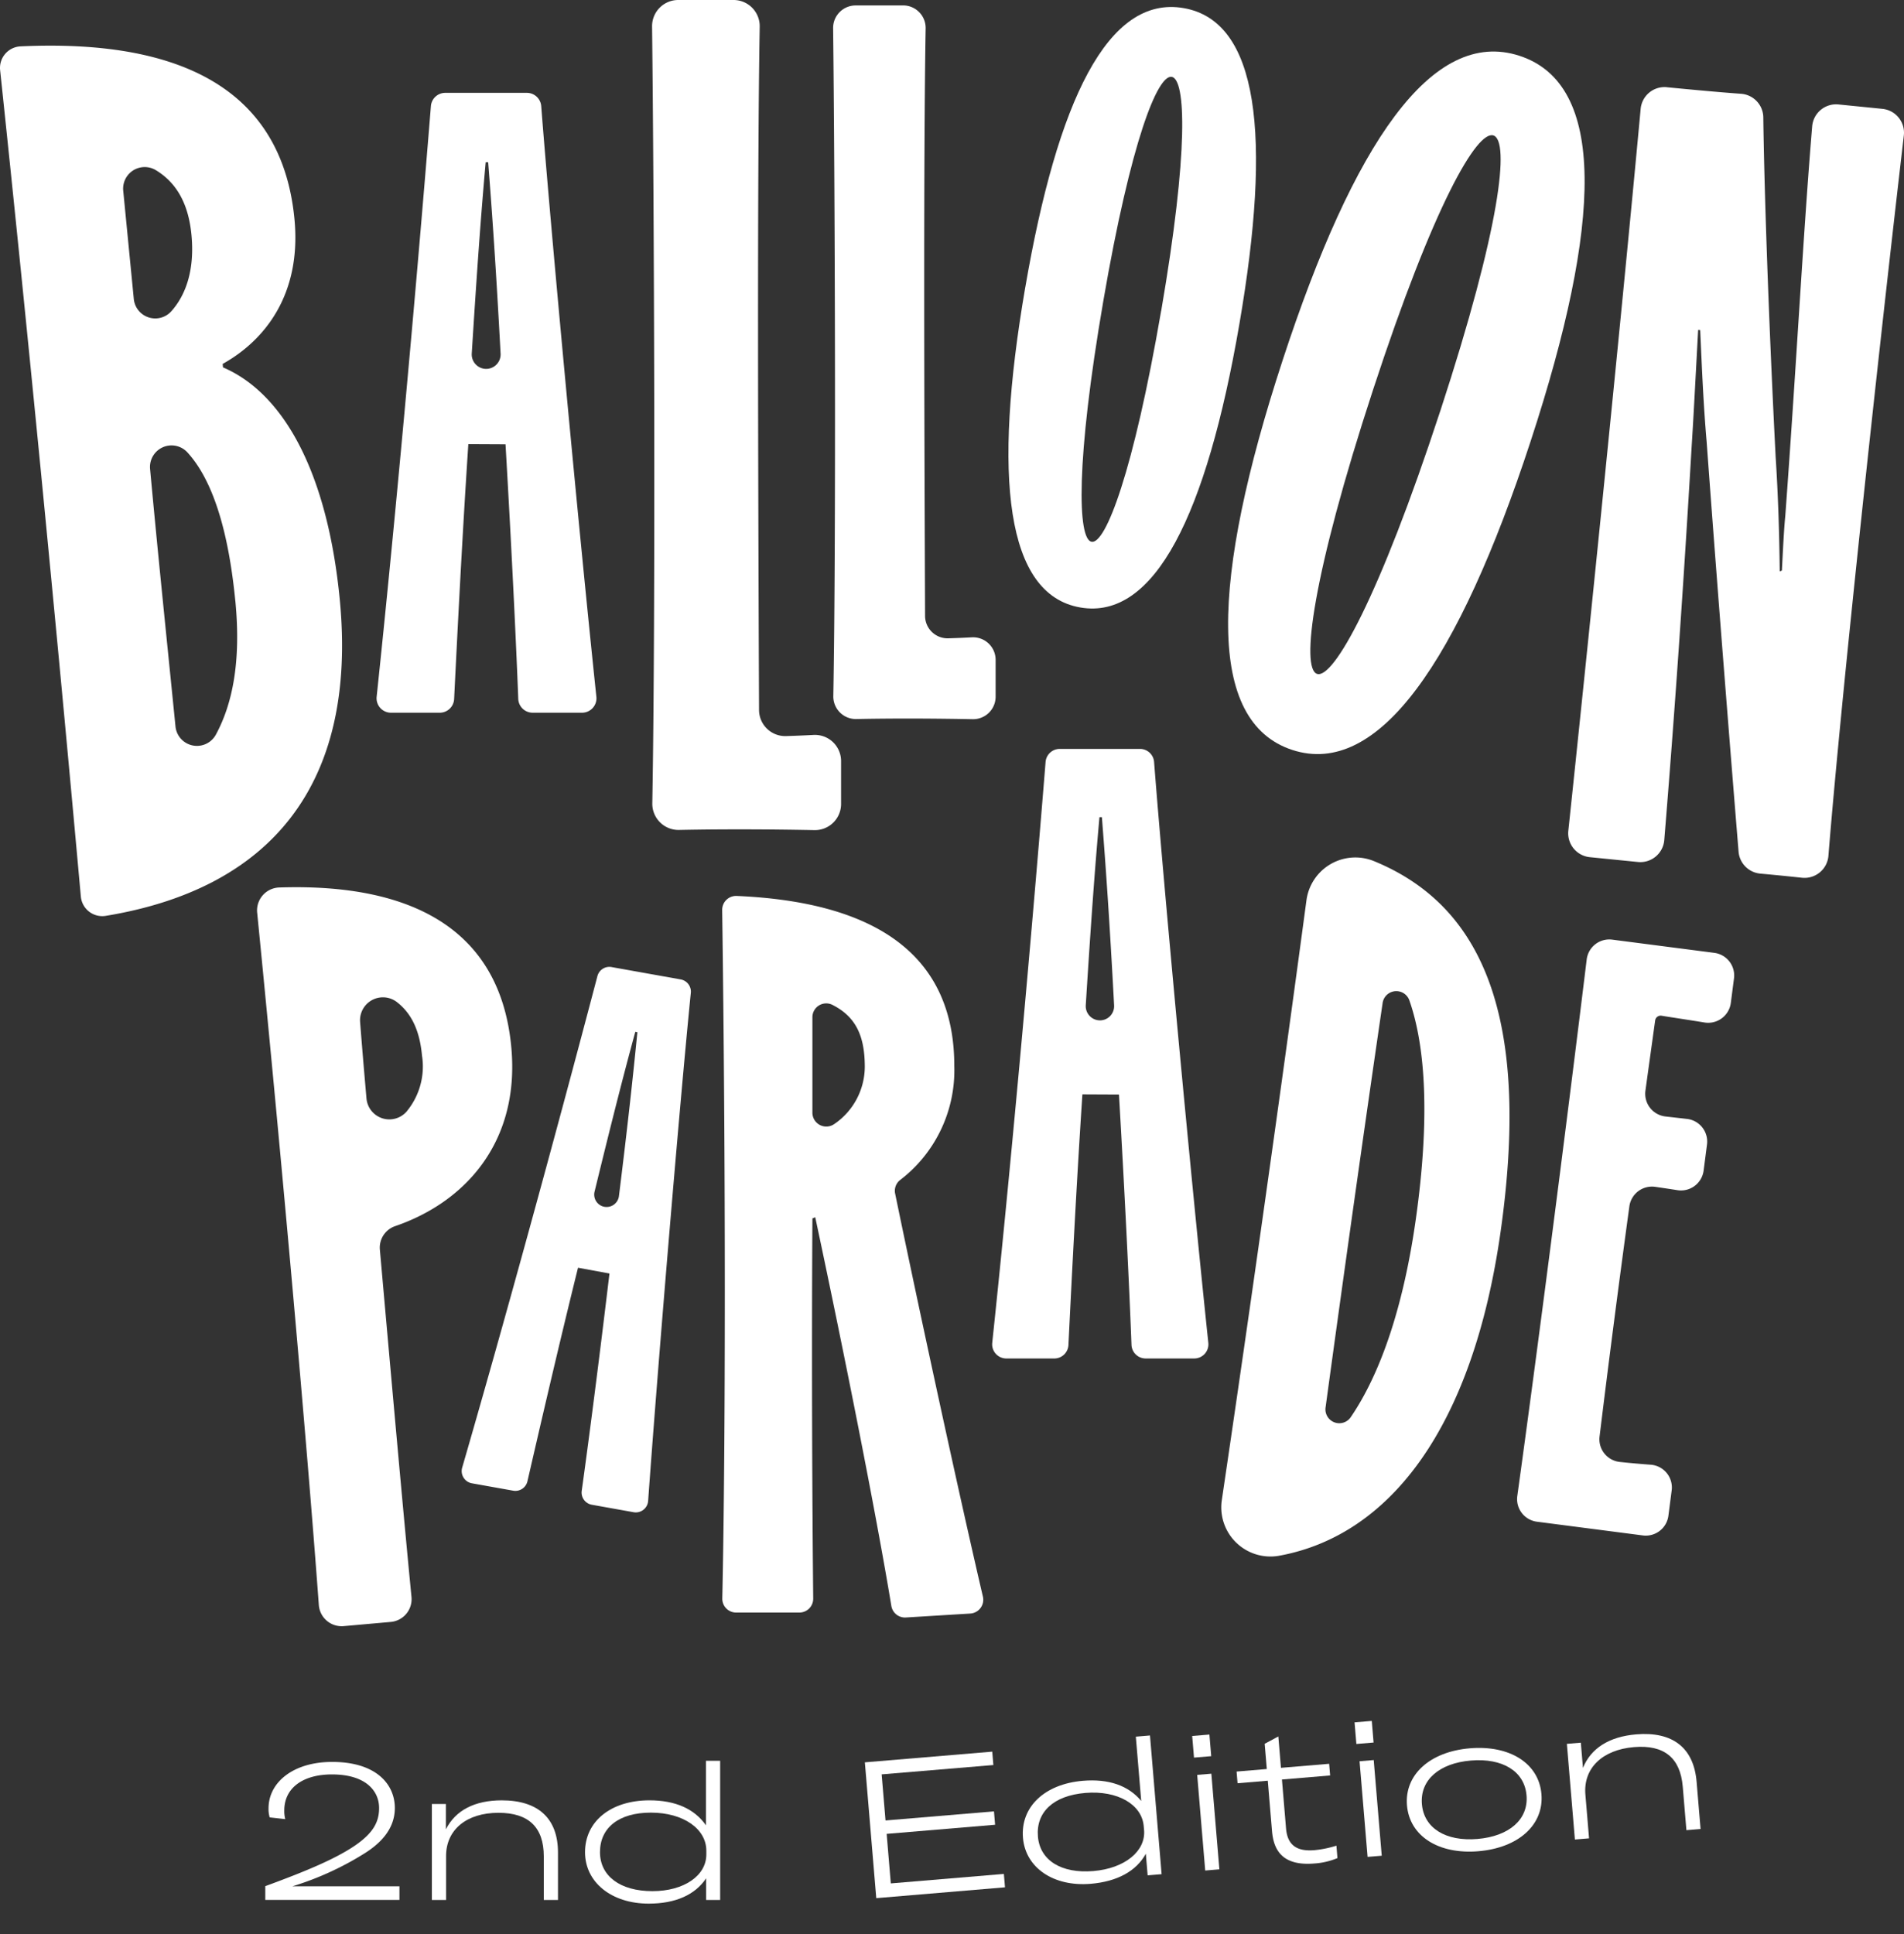 <svg xmlns="http://www.w3.org/2000/svg" xmlns:xlink="http://www.w3.org/1999/xlink" width="253.391" height="257.353" viewBox="0 0 253.391 257.353"><rect x="0" y="0" width="253.391" height="257.353" fill="#333333" stroke="none"/><defs><clipPath id="a"><rect width="253.391" height="257.353" fill="none"/></clipPath></defs><g clip-path="url(#a)"><path d="M261.254,51.7c9.429-28.779,19.847-44.3,31.528-40.472,11.558,3.787,11.013,22.141,1.466,51.282-9.626,29.38-20.286,44.822-31.725,41.074s-10.894-22.5-1.268-51.883M282.2,58.561c8.087-24.685,9.272-36.031,7.1-36.74s-7.927,9.137-16.015,33.822c-8.127,24.8-9.627,37.113-7.458,37.823s8.241-10.1,16.368-34.9" transform="translate(-90.547 -3.797)" fill="#fff"/><path d="M.016,12.7A2.866,2.866,0,0,1,2.734,9.537C23.74,8.56,37.482,15.059,39.182,32.46c.973,9.954-3.833,16.144-9.551,19.331l.045.459c8.229,3.525,13.916,14.257,15.532,30.8,2.433,24.9-9.38,38.606-31.143,42.184a2.863,2.863,0,0,1-3.306-2.573C7.425,85.7,3.658,47.141.016,12.7m31.3,70.621c-1.011-10.346-3.375-16.515-6.414-19.8a2.868,2.868,0,0,0-4.929,2.246c1.039,11.3,2.241,22.863,3.381,34.261a2.869,2.869,0,0,0,5.366,1.107c2.234-4.115,3.378-9.8,2.6-17.812M25.475,34.572c-.391-4-1.911-6.863-4.759-8.578A2.872,2.872,0,0,0,16.4,28.752l1.406,14.389a2.87,2.87,0,0,0,4.97,1.669c2-2.226,3.15-5.6,2.7-10.238" transform="translate(0 -3.366)" fill="#fff"/><path d="M87.025,19.2H97.879a1.917,1.917,0,0,1,1.914,1.77c1.314,17.044,5.075,57.141,7.339,78.592a1.918,1.918,0,0,1-1.911,2.119H98.654a1.918,1.918,0,0,1-1.919-1.846c-.268-7.156-.889-20.1-1.694-33.872l-4.949-.024c-.822,12.429-1.452,25.05-1.891,33.92a1.917,1.917,0,0,1-1.918,1.822H79.8a1.919,1.919,0,0,1-1.911-2.12c2.324-21.934,5.107-52.347,7.221-78.6A1.916,1.916,0,0,1,87.025,19.2m5.441,36.731A1.926,1.926,0,0,0,94.384,53.9c-.613-11.468-1.133-18.811-1.653-25.465H92.4c-.624,6.956-1.148,14.2-1.853,25.448A1.925,1.925,0,0,0,92.466,55.931Z" transform="translate(-27.764 -6.845)" fill="#fff"/><path d="M138.351,0H145.7a3.483,3.483,0,0,1,3.485,3.545c-.339,19.517-.221,58.681-.089,90.928a3.482,3.482,0,0,0,3.584,3.472q1.772-.052,3.669-.153a3.485,3.485,0,0,1,3.665,3.481v5.7a3.481,3.481,0,0,1-3.542,3.486c-5.314-.1-11.476-.156-18.019-.023a3.489,3.489,0,0,1-3.562-3.55c.459-25.147.235-81.334-.03-103.361A3.48,3.48,0,0,1,138.351,0" transform="translate(-48.08)" fill="#fff"/><path d="M175.292,1.121h6.32a3,3,0,0,1,3,3.048c-.293,16.781-.192,50.455-.077,78.182a2.994,2.994,0,0,0,3.082,2.985q1.523-.044,3.155-.131a3,3,0,0,1,3.152,2.993v4.9a2.993,2.993,0,0,1-3.046,3c-4.569-.082-9.867-.134-15.493-.02a3,3,0,0,1-3.062-3.052c.394-21.622.2-69.933-.026-88.873a2.993,2.993,0,0,1,3-3.027" transform="translate(-61.423 -0.4)" fill="#fff"/><path d="M210.8,38.757C215.078,13.9,221.78-.145,231.867,1.592c9.981,1.719,11.757,16.908,7.421,42.073-4.371,25.372-11.282,39.385-21.161,37.684s-11.7-17.22-7.331-42.592m18.093,3.116c3.672-21.317,3.273-30.808,1.4-31.13s-5.425,8.488-9.1,29.8c-3.69,21.42-3.434,31.743-1.562,32.065s5.566-9.32,9.256-30.74" transform="translate(-74.352 -0.516)" fill="#fff"/><path d="M337.459,18.033c2.981.29,7.012.668,9.86.87a3.189,3.189,0,0,1,2.971,3.143c.106,8.633.656,25.865,1.642,45.177.327,5,.491,10.258.544,15.231l.287-.109c.151-2.883.274-5.492.452-7.268,1.447-19.56,2.4-37.748,3.579-51.846a3.194,3.194,0,0,1,3.506-2.908l5.833.584a3.193,3.193,0,0,1,2.859,3.547c-3.551,30.5-8.326,74.6-10.036,95.842a3.193,3.193,0,0,1-3.528,2.923c-1.752-.19-3.88-.4-5.53-.549a3.192,3.192,0,0,1-2.9-2.924c-.782-9.573-2.685-33.129-4.249-54.547-.449-5.149-.64-10.135-.858-14.848l-.272-.027c-.33,6.037-.616,11.665-.864,15.5-1.1,18.768-2.315,36.192-3.645,52.386a3.194,3.194,0,0,1-3.506,2.913l-6.4-.641a3.194,3.194,0,0,1-2.862-3.514c2.262-21.336,6.8-65.524,9.625-96.056a3.191,3.191,0,0,1,3.491-2.884" transform="translate(-115.623 -6.424)" fill="#fff"/><path d="M53.172,186.839a3.055,3.055,0,0,1,2.965-3.344c17.68-.576,29.467,5.606,30.869,21.374,1.11,12.49-6.119,20.5-15.5,23.7a3.02,3.02,0,0,0-2,3.136c1.607,18.082,3.135,35.226,4.206,46.19a3.045,3.045,0,0,1-2.764,3.329l-6.257.557a3.045,3.045,0,0,1-3.31-2.809c-1.589-21.625-4.849-58.242-8.207-92.135m21.943,19.087c-.292-3.281-1.343-5.655-3.4-7.221a3.047,3.047,0,0,0-4.842,2.7c.259,3.349.548,6.747.847,10.161a3.053,3.053,0,0,0,5.306,1.784,9.383,9.383,0,0,0,2.093-7.424" transform="translate(-18.95 -65.404)" fill="#fff"/><path d="M149.357,187.13a1.849,1.849,0,0,1,1.939-1.866c18.766.808,28.951,8.044,28.951,22.62a18.367,18.367,0,0,1-7.213,15.181,1.817,1.817,0,0,0-.66,1.807c3.373,16.331,8.606,40.469,11.68,53.619a1.843,1.843,0,0,1-1.685,2.259l-8.566.524a1.838,1.838,0,0,1-1.932-1.533c-2.017-12.2-6.129-32.937-10.125-51.709-.127,0-.255.126-.381.126-.119,19.8-.012,39.04.106,50.6a1.841,1.841,0,0,1-1.846,1.859h-8.409a1.84,1.84,0,0,1-1.845-1.879c.454-20.931.449-58.146-.015-91.606m18.979,20.881c0-4.174-1.228-6.712-4.34-8.272a1.839,1.839,0,0,0-2.631,1.671V214.1a1.848,1.848,0,0,0,2.914,1.511,9.262,9.262,0,0,0,4.057-7.6" transform="translate(-53.246 -66.046)" fill="#fff"/><path d="M263.917,182.979a6.562,6.562,0,0,1,9.04-5.158c13.415,5.533,21.045,19.148,16.806,49.192-3.679,26.073-14.683,40.515-29.493,43.213a6.544,6.544,0,0,1-7.62-7.41c3.879-26.228,7.918-54.851,11.266-79.836m14.554,42.44c1.831-12.98,1.38-22.707-.869-29.112a1.841,1.841,0,0,0-3.552.366c-2.37,16.192-5.077,35.382-7.593,53.823a1.843,1.843,0,0,0,3.342,1.3c4.088-5.981,7.068-15.005,8.672-26.376" transform="translate(-90.045 -63.213)" fill="#fff"/><path d="M326.42,194.287,340,196.045a3.035,3.035,0,0,1,2.62,3.4l-.422,3.26a3.039,3.039,0,0,1-3.5,2.606c-2.465-.4-4.234-.656-5.713-.9a.741.741,0,0,0-.858.63c-.255,1.844-.916,6.6-1.293,9.34a3.042,3.042,0,0,0,2.671,3.437c1.01.113,1.983.225,2.853.323a3.032,3.032,0,0,1,2.669,3.406l-.449,3.467a3.035,3.035,0,0,1-3.482,2.609c-.9-.142-1.909-.293-2.954-.443a3.038,3.038,0,0,0-3.445,2.591c-1.386,10.136-2.752,20.682-3.966,30.625a3.032,3.032,0,0,0,2.681,3.388c1.306.138,2.683.264,4.122.37a3.037,3.037,0,0,1,2.793,3.416l-.436,3.373a3.036,3.036,0,0,1-3.4,2.621L316.4,271.739a3.032,3.032,0,0,1-2.618-3.424c2.5-18.006,6.361-47.825,9.235-71.389a3.031,3.031,0,0,1,3.4-2.639" transform="translate(-111.854 -69.255)" fill="#fff"/><path d="M54.864,380.864c5.645-2.069,9.477-3.7,12.031-5.467,2.3-1.609,3.116-3.04,3.116-4.93,0-2.247-1.737-4.47-6.284-4.47-3.806,0-6.335,1.762-6.335,4.8a4.4,4.4,0,0,0,.127,1.149l-2.069-.23a3.911,3.911,0,0,1-.153-1.2c0-3.474,3.3-6.181,8.455-6.181,5.926,0,8.353,3.014,8.353,6.13,0,2.964-2.145,4.9-4.266,6.182a40.072,40.072,0,0,1-9.374,4.24H72.719V382.7H54.864Z" transform="translate(-19.559 -129.887)" fill="#fff"/><path d="M89.316,372.762h1.865v3.372c1.277-2.529,3.831-3.857,7.433-3.857,4.853,0,7.485,2.4,7.485,6.948v6.31h-1.89v-5.8c0-3.858-1.993-5.8-6.029-5.8-4.24,0-6.974,2.248-6.974,5.747v5.85h-1.89Z" transform="translate(-31.841 -132.718)" fill="#fff"/><path d="M120.99,376.259c0-4.087,3.422-6.9,8.582-6.9,3.423,0,5.977,1.124,7.51,3.321V364.1h1.891v18.52h-1.865v-2.887c-1.456,2.2-4.087,3.372-7.638,3.372-4.981,0-8.48-2.861-8.48-6.846m16.143.306v-.511c0-2.886-3.04-5.058-7.382-5.058-4.241,0-6.769,1.993-6.769,5.263,0,3.167,2.682,5.185,6.974,5.185,4.214,0,7.178-2.069,7.178-4.878" transform="translate(-43.133 -129.802)" fill="#fff"/><path d="M115.442,199.959l9.183,1.642a1.648,1.648,0,0,1,1.353,1.787c-1.467,14.62-4.35,49.114-5.68,67.607a1.648,1.648,0,0,1-1.936,1.5l-5.558-.994a1.648,1.648,0,0,1-1.344-1.853c.855-6.1,2.289-17.14,3.691-28.916l-4.185-.768c-2.575,10.392-5.017,20.975-6.73,28.414a1.647,1.647,0,0,1-1.9,1.252l-5.486-.981a1.65,1.65,0,0,1-1.3-2.083c5.286-18.207,12.241-43.518,18-65.41a1.648,1.648,0,0,1,1.886-1.2m-.952,31.9a1.654,1.654,0,0,0,1.929-1.427c1.217-9.8,1.887-16.087,2.454-21.8l-.279-.05c-1.58,5.791-3.12,11.845-5.416,21.251A1.654,1.654,0,0,0,114.489,231.861Z" transform="translate(-34.042 -71.276)" fill="#fff"/><path d="M214.186,154.858H224.86a1.886,1.886,0,0,1,1.883,1.74c1.292,16.761,4.992,56.193,7.217,77.289a1.886,1.886,0,0,1-1.879,2.084h-6.459a1.887,1.887,0,0,1-1.888-1.815c-.263-7.037-.873-19.766-1.665-33.31l-4.867-.023c-.808,12.223-1.429,24.634-1.859,33.357a1.885,1.885,0,0,1-1.887,1.792h-6.376a1.886,1.886,0,0,1-1.878-2.085c2.286-21.571,5.022-51.479,7.1-77.294a1.885,1.885,0,0,1,1.882-1.733m5.351,36.122a1.893,1.893,0,0,0,1.886-2c-.6-11.278-1.114-18.5-1.625-25.042h-.324c-.614,6.84-1.129,13.969-1.822,25.026A1.893,1.893,0,0,0,219.537,190.98Z" transform="translate(-73.152 -55.207)" fill="#fff"/><path d="M197.364,378.476l.15,1.782L180.382,381.7l-1.517-18.072,16.952-1.423.15,1.781L181.1,365.229l.515,6.135,14.433-1.211.149,1.781-14.432,1.211.553,6.593Z" transform="translate(-63.766 -129.126)" fill="#fff"/><path d="M211.55,372.485c-.342-4.073,2.834-7.159,7.976-7.591,3.411-.286,6.05.621,7.761,2.681l-.718-8.553,1.884-.158L230,377.32l-1.858.156L227.9,374.6c-1.267,2.31-3.791,3.7-7.329,4-4.963.417-8.689-2.142-9.022-6.113m16.113-1.044-.042-.509c-.241-2.876-3.452-4.786-7.78-4.423-4.225.355-6.578,2.551-6.3,5.81.265,3.156,3.106,4.942,7.382,4.583,4.2-.352,6.98-2.662,6.745-5.461" transform="translate(-75.409 -127.936)" fill="#fff"/><path d="M246.561,358.863l2.291-.192.241,2.876-2.291.192Zm.665,5.174,1.884-.158,1.068,12.727-1.884.158Z" transform="translate(-87.9 -127.867)" fill="#fff"/><path d="M255.742,363.738l4.021-.337-.282-3.36,1.816-.973.35,4.175,6.414-.539.131,1.553-6.414.539.546,6.516c.194,2.317,1.54,3.074,3.78,2.886a14.02,14.02,0,0,0,2.923-.6l.139,1.654a9.538,9.538,0,0,1-3.067.718c-4.378.368-5.441-1.9-5.645-4.345l-.56-6.669-4.022.337Z" transform="translate(-91.173 -128.009)" fill="#fff"/><path d="M280.141,356.045l2.291-.192.241,2.876-2.291.192Zm.665,5.174,1.884-.158,1.068,12.727-1.884.158Z" transform="translate(-99.871 -126.862)" fill="#fff"/><path d="M290.969,369.089c-.344-4.1,3.066-7.153,8.36-7.6,5.32-.447,9.19,2,9.534,6.095s-3.065,7.153-8.385,7.6c-5.294.445-9.165-2-9.509-6.1m15.909-1.335c-.269-3.207-3.187-4.987-7.412-4.632-4.2.352-6.78,2.593-6.511,5.8s3.187,4.988,7.387,4.636c4.226-.355,6.806-2.6,6.537-5.8" transform="translate(-103.723 -128.854)" fill="#fff"/><path d="M324.049,359.869l1.858-.156.282,3.36c1.061-2.627,3.5-4.164,7.085-4.465,4.836-.406,7.659,1.766,8.039,6.3l.528,6.288-1.884.158-.485-5.778c-.322-3.844-2.47-5.611-6.492-5.274-4.226.355-6.761,2.823-6.468,6.311l.489,5.829-1.884.158Z" transform="translate(-115.524 -127.827)" fill="#fff"/></g></svg>